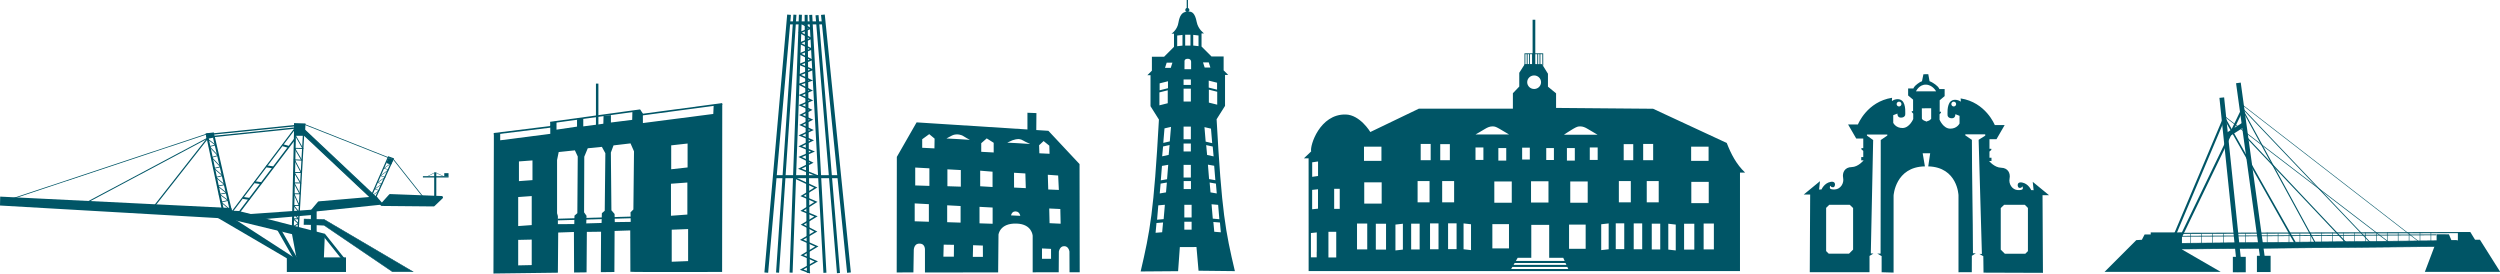 <svg version="1.1" viewBox="0 0 332.5 36.38" xmlns="http://www.w3.org/2000/svg">
 <path d="m96.06 13.82-1.14 0.136-0.054 1.2c-3.12 0.405-6.24 0.809-9.36 1.21l-0.007-1.13-0.381-0.572-1.01 0.136-0.027 1.14-2.83 0.354v-0.98l-0.98 0.082-0.027 1.06-2.67 0.354v-1.06l-0.83 0.108v0.982l-2.73 0.404v-1.08l-0.828 0.135v1.5l-6.66 0.86v-0.953l-0.844 0.082v1.39l-0.054 17.2 8.57-0.111 0.043-5.34 2.09-0.074 0.022 5.39 1.66-0.022 0.038-5.38 1.89-0.024-0.028 5.38 1.8-0.022 0.028-5.46 2.08-0.07 0.019 5.5c0.04 0.056 11.4 0.023 12.2 0.023zm-12.2 5.25 0.463 1.06-0.082 7.73-0.381 0.381 0.027 1.27-2.12 0.029-0.027-1.08-0.422-0.49-0.072-7.68 0.354-0.953zm7.59 0.02v3.18l-2.18 0.242v-3.18zm-11.4 0.443 0.463 0.844-0.082 7.65-0.381 0.327-0.039 1.3-2.04 0.059 0.039-1.01-0.327-0.463 0.027-7.4 0.463-1.12zm-3.59 0.463 0.381 0.817-0.054 7.54-0.381 0.327-0.027 1.12-2.18 0.013v-1.07l-0.109-0.381v-7.08l0.218-1.06zm-5.64 1.34v2.62l-1.8 0.134v-2.62zm20.6 2.94v4.26l-2.18 0.161v-4.26zm-20.7 1.8v3.86l-1.8 0.131v-3.86zm20.8 4.39v4.26l-2.18 0.085v-4.26zm-20.8 1.4v3.39l-1.8 0.04v-3.39z" fill="#056" stroke-width=".218"/>
 <path d="m96.06 13.82-10.6 1.42-0.381-0.572-11.9 1.64c0.373-0.051 0.135 0.335 0.106 0.551l-7.61 0.939" fill="none" stroke="#056" stroke-width=".218px"/>
 <path d="m74.14 29.2 9.782-0.285" fill="none" stroke="#056" stroke-width=".219"/>
 <rect x="79.26" y="11.12" width=".327" height="5.67" fill="#056" stroke-width=".823" style="paint-order:normal"/>
 <g transform="translate(-.218 .232)">
  <path d="m137 14.9v2.2l0.91 0.056 0.019-2.22zm-14.8 1.28-2.57 4.49-0.018 15.2 1.96-3e-3 0.044-2.71s-0.071-1.12 0.888-1.12c0.959 0 0.866 1.01 0.866 1.01v2.83l9.47-0.015 0.046-4.9s0.17-1.68 2.57-1.59c2.14 0.079 2.24 1.73 2.24 1.73v4.75l3.2-5e-3 0.018-2.63s0.117-0.842 0.842-0.842 0.83 0.842 0.83 0.842l0.011 2.63 1.09-2e-3 -0.023-14.2-4.07-4.35zm1.61 1.26 0.842 0.702-0.024 1.5-1.89-0.093v-1.33zm3.66 0.069c0.062-2.4e-4 0.098 4e-3 0.098 4e-3s0.487-5e-3 0.906 0.28 1.38 0.747 1.38 0.747c-1.16-0.086-3.06-0.193-4.22-0.248 0 0 0.72-0.417 1.14-0.62 0.291-0.14 0.554-0.163 0.689-0.163zm3.97 0.5 1.07 0.677 5.2e-4 1.5-1.92-0.102v-1.33zm4.18 0.123s0.382-0.03 0.798 0.239c0.422 0.281 1.91 0.752 0.749 0.675-1.16-0.077-2.39-0.155-3.56-0.2 0 0 0.802-0.341 1.22-0.548 0.389-0.134 0.604-0.155 0.786-0.165zm3.39 0.22 0.897 0.727 0.038 1.28-1.62-0.077-0.041-1.25zm-17.2 3.56 2.15 0.117v2.6l-2.15-0.07zm4.28 0.237 2.05 0.111v2.47l-2.05-0.067zm4.36 0.175 1.91 0.157v2.3l-1.91-0.115zm4.5 0.28 1.77 0.107 0.066 2.22-1.83-0.092zm4.49 0.266 1.64 0.117 0.105 2.18-1.68-0.07zm-17.7 3.81 2.15 0.117v2.6l-2.15-0.07zm4.32 0.252 2.05 0.112v2.47l-2.05-0.067zm4.3 0.204 2.01 0.109v2.42l-2.01-0.066zm9.27 0.221 1.74 0.083 0.05 2.22-1.74-0.083zm-4.38 0.395c0.021-2.6e-4 0.043 2.6e-4 0.066 2e-3 0.728 0.041 0.752 0.86 0.752 0.86l-1.54-0.074s0.054-0.776 0.719-0.787zm-9.65 4.42 1.63 0.027-0.017 1.84h-1.66zm3.91 0.07 1.56 0.058 8e-3 1.76h-1.61zm9.16 0.429 1.47 0.071v1.58h-1.47z" fill="#056" stroke="#056" stroke-width=".265px"/>
 </g>
 <g transform="translate(-.085 -.431)" stroke="#056">
  <path d="m30.83 28.76 8.46-11.2" fill="#056" stroke-width=".165"/>
  <g fill="none">
   <path d="m31.83 28.76 7.44-9.81" stroke-width=".2"/>
   <g stroke-width=".265px">
    <path d="m37.65 19.73 0.87 0.251"/>
    <path d="m35.5 22.55 0.937 0.145"/>
    <path d="m33.91 24.66 0.935 0.131"/>
    <path d="m32.38 26.75 0.916 0.138"/>
   </g>
   <path d="m39.33 17.46-10.8 1.12" stroke-width=".18"/>
   <path d="m28.33 18.26 12.2-1.24-0.896 15.8" stroke-width=".18"/>
   <path d="m28.53 18.66 2.33 10.1" stroke-width=".265px"/>
  </g>
  <path d="m30.92 29.41-30.7-1.77 0.02-0.92 30.5 1.51 0.081 0.351 0.981 0.041 1.63 0.406-0.029 0.52z" fill="#056" stroke-width=".265"/>
  <g fill="none">
   <path d="m10.55 27.93 17.3-9.21" stroke-width=".13"/>
   <path d="m1.521 26.93 26.3-8.75" stroke-width=".1"/>
   <path d="m27.7 18.82-7.16 9.11" stroke-width=".16"/>
   <path d="m29.73 28.36-2.1-9.89" stroke-width=".265px"/>
   <path d="m30.73 28.36-1.24-1.05 0.948-0.221-1.17-0.826 0.942-0.166-1.17-0.924 0.921-0.172-1.17-0.987 0.89-0.214-1.14-0.976 0.871-0.203-1.18-1.26 0.836-0.239-1.14-1.2 0.818-0.206-1.02-0.77" stroke-width=".1"/>
  </g>
  <path d="m27.69 18.75 0.81-0.146-0.084-0.415-0.834 0.1z" fill="#056" stroke-width=".265px"/>
  <path d="m39.33 17.46-0.313 14" fill="#056" stroke-width=".265px"/>
  <path d="m39.3 18.33 1.06 1.85-1.09-0.029 0.941 1.582-0.971-0.049 0.905 1.7-0.932-0.024 0.846 1.408-0.868-0.012 0.778 1.456-0.801-0.014 0.721 1.556-0.745 0.018 0.729 0.893" fill="none" stroke-width=".12"/>
  <path d="m50.9 27.64 6.853 0.065 1.067-1.021-6.85-0.26-1.095 1.22-0.798-0.904-7.57 0.65-1.04 1.23" fill="#056" stroke-linejoin="round" stroke-miterlimit="4.1" stroke-width=".365" style="paint-order:normal"/>
  <path d="m49.4 26.66 2.35-5.35 0.636 0.231-2.3 5.06" fill="none" stroke-width=".165"/>
  <path d="m52.2 22.07-1.06 0.752 0.632 0.182-1.07 0.807 0.617 0.181-1.01 0.711 0.598 0.192-0.977 0.671 0.578 0.208-0.992 0.736" fill="none" stroke-width=".065"/>
 </g>
 <path d="m52 21.91-0.627-0.228 0.298-0.679 0.636 0.231-0.307 0.676" fill="#056"/>
 <path d="m40.45 16.53 11.9 4.71 3.88 4.9" fill="none" stroke="#056" stroke-width=".1"/>
 <g transform="translate(.048 .232)" fill="#056">
  <path d="m40.4 17 9.62 9.06-0.684 0.059-8.98-8.44z" stroke="#056" stroke-width=".165"/>
  <path d="m39.2 17.7 1.17-4e-3 0.078-1.38-1.26-0.04z" stroke="#056" stroke-width=".265px"/>
  <rect x="38.1" y="34" width="7.87" height="1.94" style="paint-order:normal"/>
  <path d="m38.14 33.99-9.132-5.345 1.833 0.216 7.94 5.14z" stroke="#056" stroke-width=".265px"/>
  <path d="m42.9 34 0.123-3.04-9.65-2.48-2.46 0.381 7.99 1.94 0.6 3.2z" stroke="#056" stroke-width=".265px"/>
 </g>
 <g transform="translate(.048 .232)" fill="none" stroke="#056">
  <path d="m37.03 30.24 2.311 4.06" stroke-width=".465"/>
  <path d="m43.02 30.97 2.73 3.42" stroke-width=".365"/>
  <path d="m38.94 28.01 0.679 0.868-0.67-0.018 0.696 0.652-0.754 0.417" stroke-width=".12"/>
 </g>
 <g transform="translate(.048 .232)" fill="#056">
  <rect x="41.3" y="27.8" width=".766" height="2.93" style="paint-order:normal"/>
  <path d="m40.4 28.9 2.66 0.058 11.8 6.94h-2.72l-9.1-6.18-2.66-0.087z" stroke="#056" stroke-width=".065"/>
  <rect x="57.7" y="22.7" width=".281" height="3.27" style="paint-order:normal"/>
  <rect x="56.2" y="23.2" width="3.41" height=".173" style="paint-order:normal"/>
  <rect x="59.04" y="22.8" width=".565" height=".418" stroke="#056" stroke-linecap="round" stroke-linejoin="round" stroke-width=".004" style="paint-order:normal"/>
 </g>
 <g transform="translate(-.085 -.431)" stroke="#056">
  <path d="m59.09 23.9-0.979-0.473h-0.281l-0.902 0.473" fill="none" stroke-width=".05"/>
  <path d="m41.43 28.46v0.445l-6.68 0.572-1.67-0.426z" fill="#056" stroke-width=".265px"/>
  <g fill="none">
   <path d="m102 36.69 3.03-34.3" stroke-width=".501"/>
   <path d="m103.5 36.69 2.31-34.3" stroke-width=".401"/>
   <path d="m105.3 36.69 1.24-34.3" stroke-width=".401"/>
   <path d="m113 36.69-3.47-34.3" stroke-width=".501"/>
   <g stroke-width=".401">
    <path d="m111.6 36.75-2.85-34.3"/>
    <path d="m109.8 36.71-1.89-34.3"/>
    <path d="m107.6 36.71-0.3-34.3"/>
    <path d="m103.2 23.93h8.55"/>
    <path d="m105 3.475h4.63"/>
   </g>
   <path d="m106.4 3.356 1.45 0.856-1.36 0.548 1.48 0.772-1.53 0.641 1.58 0.776-1.55 0.637 1.54 0.794-1.55 0.613 1.64 0.707-1.71 0.692 1.56 0.736-1.55 0.513 1.57 0.827-1.44 0.612 1.47 0.704-1.47 0.635 1.39 0.628-1.32 0.678 1.41 0.628-1.39 0.694 1.46 0.678-1.54 0.711 1.57 0.662-1.59 0.794 1.69 0.694-1.7 0.728 1.55 0.761-1.59 0.794 2.84 1.16" stroke-width=".2"/>
   <path d="m105.8 24.09 2.78 1.29-1.82 1.12 1.84 0.794-1.84 1.16 1.85 0.761-1.82 1.09 1.79 0.926-1.88 1.09 2.02 0.893-1.95 1.16 1.88 0.827-1.95 1.09 1.11 0.417" stroke-width=".2"/>
  </g>
 </g>
 <path d="m202.8 8.522-0.738 1.16v1.83l-0.848 0.887v2.051h-12.5l-6.461 3.109s-1.359-2.29-3.279-2.33c-3.44-0.079-4.79 4.16-4.59 4.91l-0.963 0.916h0.623l4e-3 15h57.37v-13.1h0.68c-1.16-1.1-1.869-2.469-2.439-3.939l-9.801-4.551-12.9-0.111v-1.939l-1.08-0.887v-1.721l-0.793-1.279zm1.24 1.512c0.509 0 0.92 0.402 0.92 0.9s-0.411 0.902-0.92 0.902-0.922-0.404-0.922-0.902 0.413-0.9 0.922-0.9zm-5.598 6.779h8e-3c9e-3 -2.1e-4 0.016 0 0.025 0 0.29 0 0.398-9.01e-4 0.957 0.318 0.559 0.319 1.27 0.754 1.27 0.754h-4.459s0.841-0.476 1.229-0.719c0.377-0.235 0.688-0.346 0.971-0.353zm11.7 0h6e-3c0.017-7e-5 0.035 0 0.053 0 0.29 0 0.609 0.111 0.998 0.353s1.27 0.75 1.27 0.75h-4.459s0.671-0.466 1.229-0.785c0.525-0.299 0.651-0.317 0.904-0.318zm-21.19 2.33h1.328v2.16h-1.328zm29.59 0h1.328v2.16h-1.328zm-26.99 0.027h1.279v2.141h-1.279zm24.4 0h1.27v2.141h-1.27zm-34.54 0.334h2.32v1.889h-2.32zm43.51 0h2.32v1.889h-2.32zm-28.68 0.109h1.051v1.66h-1.051zm15.2 0h1.049v1.66h-1.049zm-8.996 0.029h1.02v1.58h-1.02zm-3.164 0.055h1.049v1.66h-1.049zm6.369 0h1.02v1.58h-1.02zm2.75 0h1.051v1.66h-1.051zm-33.1 1.779v1.932l-0.779 0.109v-1.93zm13.24 2.602h1.59v2.83h-1.59zm3.268 0h1.59v2.83h-1.59zm23.5 0h1.59v2.83h-1.59zm3.709 0h1.592v2.83h-1.592zm-15.39 0.027h2.32v2.83h-2.32zm-4.883 0.027h2.32v2.83h-2.32zm10.1 0h2.32v2.83h-2.32zm16.1 0.055h2.318v2.83h-2.318zm-43.5 0.062h2.318v2.83h-2.318zm-4 0.861h0.74v2.67h-0.74zm-2.15 0.062v2.58l-0.779 0.082v-2.578zm17.3 4.529h1.131v3.439h-1.131zm22.3 0h1.131v3.439h-1.131zm-24.7 0.014h1.129v3.441h-1.129zm4.459 0 0.992 0.111v3.441l-0.992-0.113zm19.3 0v3.441l-0.992 0.111v-3.439zm3.33 0h1.129v3.441h-1.129zm-36.8 0.014h1.359v3.441h-1.359zm46.1 0h1.361v3.441h-1.361zm-38.9 0.016h1.129v3.439h-1.129zm32 0h1.129v3.439h-1.129zm-33.1 0.012v3.441l-0.99 0.111v-3.439zm35.3 0 0.99 0.113v3.439l-0.99-0.111zm-38.9 2e-3h1.359v3.439h-1.359zm41 0h1.359v3.439h-1.359zm-25.5 0.055h2.211v3.221h-2.211zm10.2 0.057h2.209v3.219h-2.209zm-5.023 0.035h2.381v4.379h1.869l0.19 0.424h-6.492l0.244-0.424h1.809zm-26.98 0.926h1.039v3.41h-1.039zm-1.551 0.08v2.58l-0.01 2e-3v0.732h-0.768c-8e-3 -3.22 0-0.161 0-3.23zm33.2 4.314h-7.025l0.141-0.242h6.768c0.118 0.25 0.045 0.093 0.117 0.242zm-7.186 0.277h7.311l0.123 0.275h-7.592z" fill="#056"/>
 <g transform="translate(-.085 -.431)" fill="none" stroke="#056">
  <g stroke-width=".12">
   <path d="m202.9 9.167v-1.583h2.372l7e-3 1.583"/>
   <path d="m204.9 7.568v1.559"/>
   <path d="m203.5 7.607v1.559"/>
   <path d="m203.9 7.557v1.559"/>
  </g>
  <path d="m204.1 3.057v6.081" stroke-width=".36"/>
  <path d="m204.6 7.585v1.559" stroke-width=".12"/>
  <path d="m203.2 7.591v1.559" stroke-width=".12"/>
 </g>
 <g transform="matrix(.898 0 0 .898 -9.005 4.109)">
  <path d="m294.9 6.42-0.215 1.05s-0.137-0.023-0.682 0.383c-0.544 0.406-0.584 0.67-0.584 0.67h-0.785v1.04l0.734 0.619v1.7l-0.191-0.004v0.148l0.213 0.227v0.801s-0.544 1.31-1.57 1.33c-1.03 0.015-1.39-0.77-1.39-0.77v-1.13l0.619-0.242s-0.045 0.604 0.514 0.604c0.559 0 0.635-0.377 0.635-0.377s0.171-1.63-0.482-2.15c-0.518-0.417-1.27-0.108-1.45 0.055-0.068 0.064-6e-3 -0.469-6e-3 -0.469-3.73 0.574-5.06 3.95-5.06 3.95h-1.46l1.21 2.09h1.04v1.42h-0.277v0.172l0.277 0.234v0.918h-0.299v0.486h0.35s-0.783 0.981-1.78 0.996-1.41 0.798-1.25 1.61c0.156 0.787-0.383 1.65-1.21 1.7-0.83 0.045-0.756-0.256-0.756-0.256s3.9e-4 -0.396 0.109-0.242c0.088 0.124 0.142 0.187 0.414 0.172 0.272-0.015 0.504-0.972-0.432-0.791s-1.33 1.12-1.33 1.12l-0.359 0.014 0.133-1.24-2.41 1.98h0.957l-0.059 11.5h8.85v-2.41l0.582-0.355-0.391-0.008 0.348-16.8-0.922-0.66v-0.16l3.02 2e-3 -2e-3 0.154-0.975 0.664v2.32l-0.021 14.5h-0.492l0.646 0.371v2.39l1.77 0.049v-11.4s0.24-4.26 4.64-4.33l-0.33-1.94h1.11l-0.287 1.94c4.35 0.117 4.48 4.28 4.48 4.28v11.4c0.628-0.019 1.97-0.004 1.97-0.004l8e-3 -2.43 0.592-0.369-0.428-0.004c-7e-3 -5.61-0.156-11.2-0.156-16.8l-0.975-0.664-2e-3 -0.154 2.95-0.004 6e-3 0.193-0.982 0.621 0.484 16.9h-0.383l0.592 0.342 0.031 2.43 8.8 0.031-0.061-11.5h0.959l-2.41-1.98 0.131 1.24-0.357-0.014s-0.392-0.936-1.33-1.12c-0.936-0.181-0.705 0.776-0.434 0.791 0.272 0.015 0.326-0.048 0.414-0.172 0.109-0.154 0.109 0.242 0.109 0.242s0.076 0.301-0.754 0.256c-0.83-0.045-1.37-0.912-1.21-1.7 0.16-0.81-0.254-1.59-1.25-1.61s-1.78-0.996-1.78-0.996h0.352v-0.486h-0.299v-0.918l0.277-0.234v-0.172h-0.277v-1.42h1.04l1.21-2.09h-1.46s-1.33-3.38-5.06-3.95c0 0 0.062 0.533-6e-3 0.469-0.172-0.163-0.926-0.472-1.44-0.055-0.654 0.527-0.482 2.15-0.482 2.15s0.074 0.377 0.633 0.377c0.559 0 0.514-0.604 0.514-0.604l0.619 0.242v1.13s-0.362 0.785-1.39 0.77c-1.03-0.015-1.57-1.33-1.57-1.33v-0.801l0.211-0.227v-0.148l-0.191 0.004v-1.7l0.734-0.619v-1.04h-0.785s-0.038-0.264-0.582-0.67c-0.544-0.406-0.868-0.494-0.868-0.494l-0.188-1.038zm0.348 1.54c1.02 0.008 1.53 0.992 1.53 0.992h-2.98s0.438-1 1.45-0.992zm-3.96 2.52c0.198-6.19e-4 0.358 0.16 0.357 0.357-4.7e-4 0.197-0.161 0.356-0.357 0.355-0.196-4.7e-4 -0.355-0.159-0.355-0.355-6.1e-4 -0.197 0.159-0.357 0.355-0.357zm8.1 0c0.198-6.19e-4 0.358 0.16 0.357 0.357-4.7e-4 0.197-0.161 0.356-0.357 0.355-0.196-4.7e-4 -0.355-0.159-0.355-0.355-6.1e-4 -0.197 0.159-0.357 0.355-0.357zm-3.34 0.98v1.56c-0.259 0.329-0.465 0.276-0.697 0.414-0.226-0.146-0.495-0.104-0.678-0.438l-8e-3 -1.53zm-15.1 14.3h3.04l0.496 0.471v6.16l-0.607 0.607h-3l-0.387-0.387v-6.4zm25.9 0h3.07l0.459 0.459v6.4l-0.387 0.387h-3.03l-0.607-0.607v-6.16z" fill="#056"/>
 </g>
 <g transform="translate(-83.13 -.431)">
  <g fill="#056">
   <rect transform="rotate(-.563)" x="370.8" y="36.45" width="38.7" height=".77" stroke="#056" stroke-linecap="round" stroke-linejoin="round" stroke-width=".073"/>
   <g stroke-width=".726">
    <path d="m368 32.32 0.363-0.704h0.813v-0.272h4.153v2.265l5.162 2.984h-15.46l4.225-4.225z"/>
    <rect x="383.3" y="34.45" width="1.822" height="2.163"/>
    <rect x="380.1" y="34.59" width="1.716" height="2.052"/>
    <path d="m407.2 32.46v-0.871l1.634 0.006 0.345 0.806 0.849-8e-3v-1.104h1.655l0.629 1.031h0.652l2.693 4.269h-10.02z"/>
    <rect transform="rotate(-7.84)" x="375.4" y="63.3" width=".629" height="23.3"/>
    <rect transform="rotate(-5.93)" x="374.9" y="52.46" width=".629" height="23.3"/>
   </g>
   <rect transform="rotate(57.58)" x="218.6" y="-313" width=".609" height="2.814" stroke-width=".868"/>
  </g>
  <g transform="matrix(.726 0 0 .726 140 10.1)" fill="none" stroke="#056">
   <path d="m321 30.5 11.45-23.76" stroke-width=".4"/>
   <path d="m320 29.9 9.143-21.64" stroke-width=".4"/>
   <path d="m342.1 31.12-12.93-22.86" stroke-width=".3"/>
   <path d="m329 7.848 30.73 23.55" stroke-width=".12"/>
   <path d="m332.3 5.772 33.06 25.61" stroke-width=".1"/>
   <path d="m333 11.6 18.7 19.8" stroke-width=".2"/>
   <path d="m332.7 7.145 13.34 24.46" stroke-width=".2"/>
   <path d="m332.6 6.677 23.51 24.68" stroke-width=".15"/>
   <path d="m320.9 29.43 51.93-0.141" stroke-width=".2"/>
   <path d="m368 29.7-47 0.268" stroke-width=".15"/>
   <g stroke-width=".1">
    <path d="m323 29.5v1.85"/>
    <path d="m325 29.5v1.85"/>
    <path d="m327 29.4v1.85"/>
    <path d="m329 29.4v1.85"/>
    <path d="m333 29.4v1.85"/>
    <path d="m337 29.3v1.85"/>
    <path d="m339 29.4v1.85"/>
    <path d="m341 29.3v1.85"/>
    <path d="m343 29.4v1.85"/>
    <path d="m345 29.3v1.85"/>
    <path d="m347 29.3v1.85"/>
    <path d="m349 29.3v1.85"/>
    <path d="m351 29.32 8e-3 1.728"/>
    <path d="m353 29.3v1.85"/>
    <path d="m355 29.3v1.85"/>
    <path d="m357 29.4v1.85"/>
    <path d="m359 29.2v1.85"/>
    <path d="m361 29.3v1.85"/>
    <path d="m363 29.3v1.85"/>
    <path d="m365 29.2v1.85"/>
    <path d="m367 29.2v1.85"/>
   </g>
  </g>
 </g>
 <g transform="translate(-.085 -.431)" fill="#056">
  <path d="m158.2 1.967c-0.059 7.763e-4 -0.118 0.005-0.176 0.012-0.812 0.007-1.061 0.665-1.203 1.443-0.14 0.993-0.926 1.488-0.926 1.488h0.332v1.75l-1.318 1.32h-1.621v1.85l-0.606 0.607h0.422v4.119l1.119 1.781c-0.684 12.3-1.172 14.8-2.432 20.2l4.982-0.039 0.232-3.209 2.211-2e-3 0.275 3.15 4.834 0.055c-1.26-5.34-1.752-7.822-2.432-20.2l1.121-1.777v-4.119h0.42l-0.606-0.607v-1.852h-1.619l-1.32-1.318v-1.75h0.33s-0.787-0.539-0.975-1.523c-0.226-1.187-0.636-1.38-1.047-1.375v-0.002zm-0.486 3.08h0.703v1.453h-0.703zm1.07 0.023 0.703 0.08v1.42l-0.703-0.08zm-1.43 0.008v1.42l-0.703 0.08v-1.42zm0.688 3.172c0.5-0.008 0.461 0.43 0.461 0.43v0.953h-0.883l8e-3 -1s-0.078-0.375 0.414-0.383zm2.043 0.478h0.762l0.221 0.69h-0.762zm-4.83 0.037h0.762l-0.219 0.69h-0.764zm2.246 2.234h0.969v0.731h-0.969zm3.344 0.154 1.109 0.279v0.924l-1.109-0.277zm-5.418 0.086v0.924l-1.111 0.279v-0.924zm2.074 0.984h0.969v1.715h-0.969zm3.363 0.133 1.111 0.279v1.719l-1.111-0.277zm-5.469 0.084v1.721l-1.107 0.279v-1.721zm2.105 4.828h0.969v1.688h-0.969zm-1.672 0.039-0.16 1.93-0.867 0.199 0.162-1.93 0.865-0.199zm4.451 0.033 0.867 0.199 0.16 1.93-0.867-0.199zm-2.779 2.178h0.969v1.062h-0.969zm-1.861 0.203-0.119 1.311-0.867 0.19 0.121-1.311zm4.871 0.008 0.865 0.191 0.119 1.311-0.865-0.191zm0.229 2.602 0.832 0.146 0.156 1.92-0.834-0.146-0.154-1.92zm-5.281 0.018-0.154 1.92-0.832 0.148 0.154-1.92zm2.043 0.01h0.969v1.689h-0.969zm0.012 2.158h0.969v1.062h-0.969zm-2.234 0.191-0.115 1.311-0.834 0.141 0.117-1.309zm5.689 0 0.834 0.143 0.113 1.309-0.832-0.141-0.115-1.311zm0.254 2.891 0.875 0.078 0.162 1.91-0.875-0.078zm-6.209 0.066-0.162 1.91-0.875 0.078 0.162-1.91zm2.588 0.004h0.969v1.688h-0.969zm0 2.25h0.969v1.062h-0.969zm3.861 0.035 0.875 0.072 0.119 1.301-0.873-0.072zm-6.689 0.066-0.121 1.301-0.875 0.07 0.121-1.299 0.875-0.072z"/>
  <circle cx="158" cy="1.761" r=".273" style="paint-order:normal"/>
  <path d="m158 1.661v-1.23" stroke="#056" stroke-width=".165"/>
 </g>
</svg>

